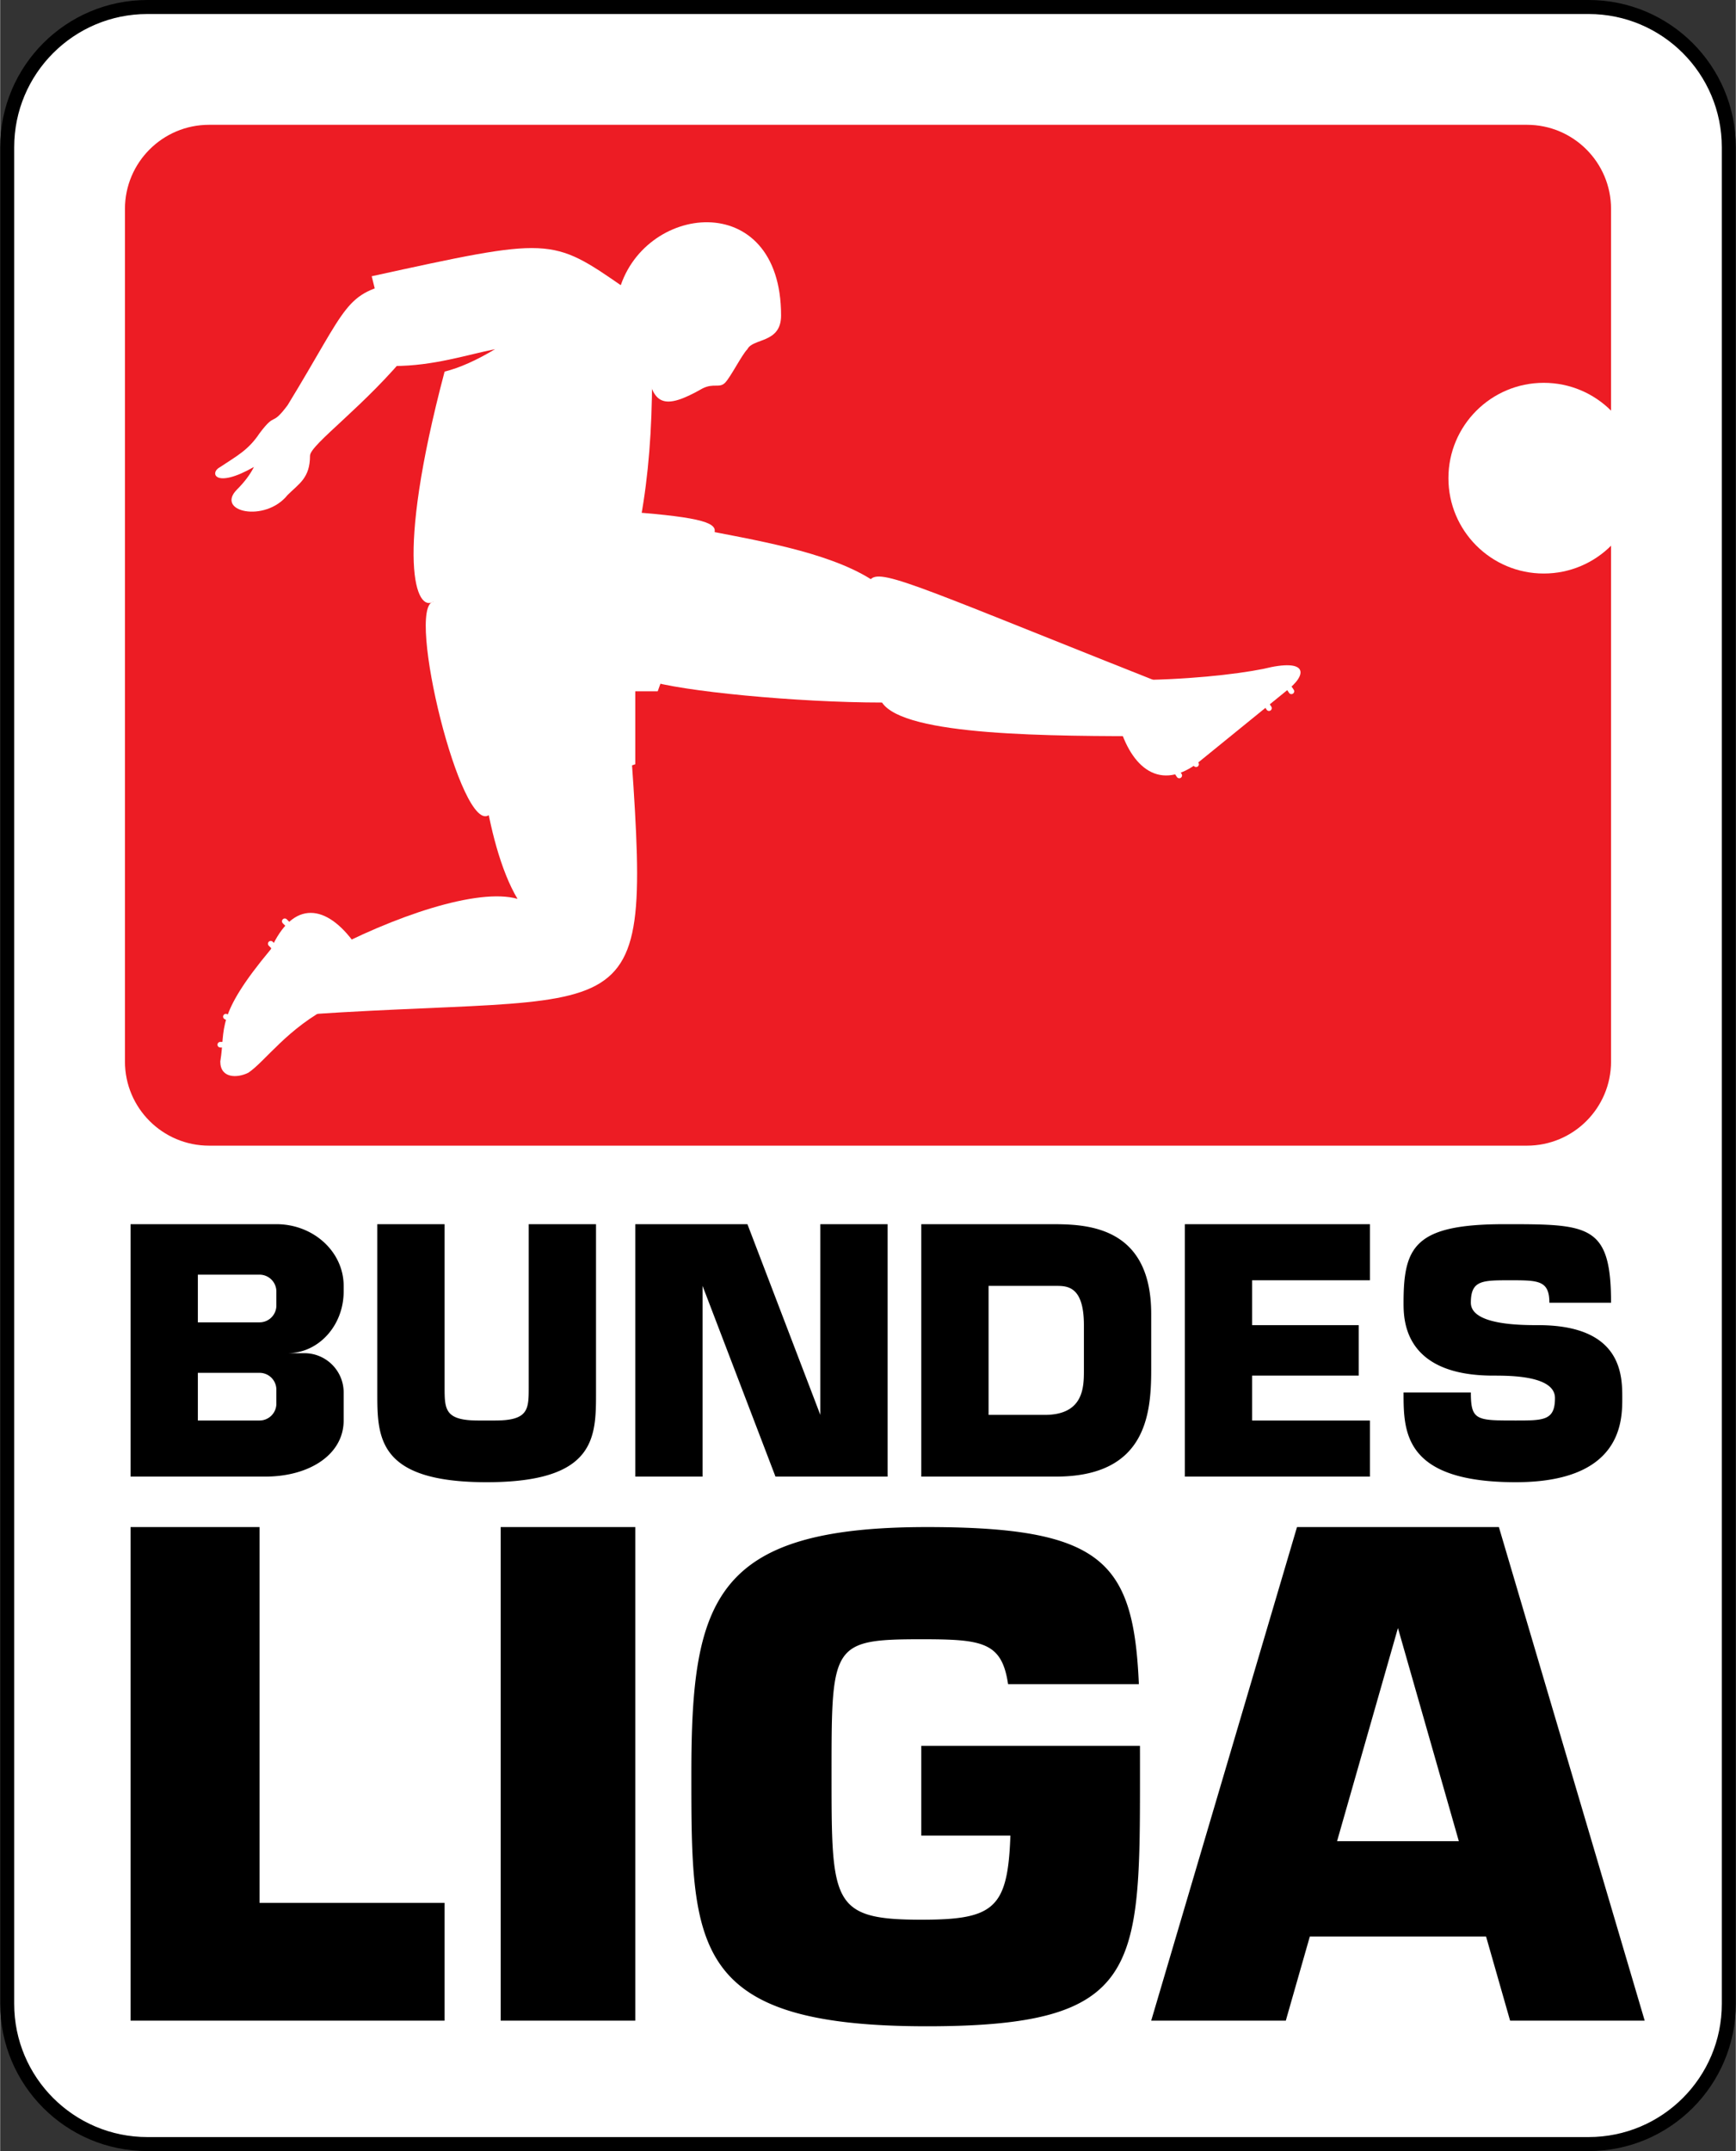 <svg xmlns="http://www.w3.org/2000/svg" width="2018" height="2500" viewBox="7 7 619 767"><rect x="7" y="7" width="619" height="767" fill="#333333" stroke="none"/><path fill="#FFF" stroke="#000" stroke-width="5" d="M59.5 9.5h514c27.615 0 50 22.387 50 50v662c0 27.615-22.385 50-50 50h-514c-27.613 0-50-22.385-50-50v-662c0-27.615 22.385-50 50-50z"/><path fill="#ED1C24" d="M81.5 51.5h470c16.569 0 30 13.433 30 30v304c0 16.569-13.431 30-30 30h-470c-16.567 0-30-13.431-30-30v-304c0-16.569 13.431-30 30-30z"/><circle fill="#FFF" cx="557.5" cy="177.5" r="34"/><path fill="none" stroke="#FFF" stroke-width="2" stroke-linecap="round" d="M429.5 273.5l4 6m-10-2l4 6m28-30l4 6m4-12l4 6m-359 82l4 4m-9 4l4 4m-20 22l4 2m-6 8h4"/><path fill="#FFF" d="M149.5 107.5c-20 4-18 8-40 44-6 8-4 2-10 10-4 6-8 8-14 12-4 2-2 8 12 0-1.333 2.667-3.333 5.334-6 8-8 8 10 12 18 2 4-4 8-6 8-14 0-4 20-18 36-38l-4-24zM237.5 137.5c2 14 6 16 20 8 4-2 6 0 8-2s6-10 8-12c2-4 12-2 12-12 0-46-50-40-58-8v30h12l-2-4z"/><path fill="#FFF" d="M229.5 109.5c-26-18-26-18-90-4l8 32c14 0 26-4 36-6-6.666 4-12.666 6.667-18 8-18 68-10 86-4 82h74v-30c2.667-14.666 4-31.333 4-50l-10-32zM179.5 287.5c2 14 6 30 12 40-14-4-44 6-70 20l-16 22c132-10 134 12 126-102l-52 20zM237.5 249.5c12 4 54 8 84 8 8 12 60 12 98 12l14-14c-96-38-112-46-116-42-16-10-42-14-62-18l-18 54z"/><path fill="#FFF" d="M161.5 221.5c-10 2 10 84 20 76l52-18v-26h8l20-56c2-4-4-6-30-8l-70 32zM405.5 263.5c4 16 14 26 28 16l32-26c8-6 8-12-8-8-10 2-28 4-48 4l-4 14zM133.5 343.5c-10-14-22-16-30 2-20 24-16 28-18 40 0 6 6 6 10 4 6-4 14-16 30-24l8-22z"/><g><path d="M417.5 495.5v-20c0-32-24-32-36-32h-46v90h48c32 0 34-22 34-38zm-58 16v-46h24c4 0 10 0 10 14v16c0 6 0 16-14 16h-20zM129.5 513.5v-10c0-7.73-6.268-14-14-14h-6c11.046 0 20-9.85 20-22v-2c0-12.148-10.745-22-24-22h-52v90h48c16 0 28-8 28-20zm-52-52h22a6 6 0 0 1 6 6v5a6 6 0 0 1-6 6h-22v-17zm0 52v-17h22a6 6 0 0 1 6 6v5a6 6 0 0 1-6 6h-22zM547.5 513.5c-14 0-16 0-16-10h-24c0 14 0 32 40 32 38 0 38-22 38-30s0-26-30-26c-6 0-24 0-24-8s4-8 14-8 14 0 14 8h22c0-28-8-28-38-28-32 0-36 8-36 28 0 6 0 26 32 26 6 0 22 0 22 8s-4 8-14 8zM495.5 513.5h-42v-16h38v-18h-38v-16h42v-20h-66v90h66zM99.5 551.5h-46v176h112v-42h-66zM337.5 551.5c-76 0-84 26-84 88s0 90 84 90c76 0 76-20 76-90s0-88-76-88zm-2 140c-32 0-32-6-32-52s0-48 32-48 32 2 32 48 0 52-32 52zM541.5 551.5h-72l-52 176h48l40-140 40 140h48zM185.5 551.5h48v176h-48zM219.5 503.5v-60h-24v58c0 8 0 12-12 12h-6c-12 0-12-4-12-12v-58h-24v60c0 16 0 32 39 32s39-16 39-32zM257.5 465.5l26 68h40v-90h-24v68l-26-68h-40v90h24z"/></g><path d="M335.5 661.5h50v-36h-50v36zm114 36h100v-34h-100v34z"/><path fill="#FFF" d="M333.5 629.5h100v-22h-100v22z"/></svg>